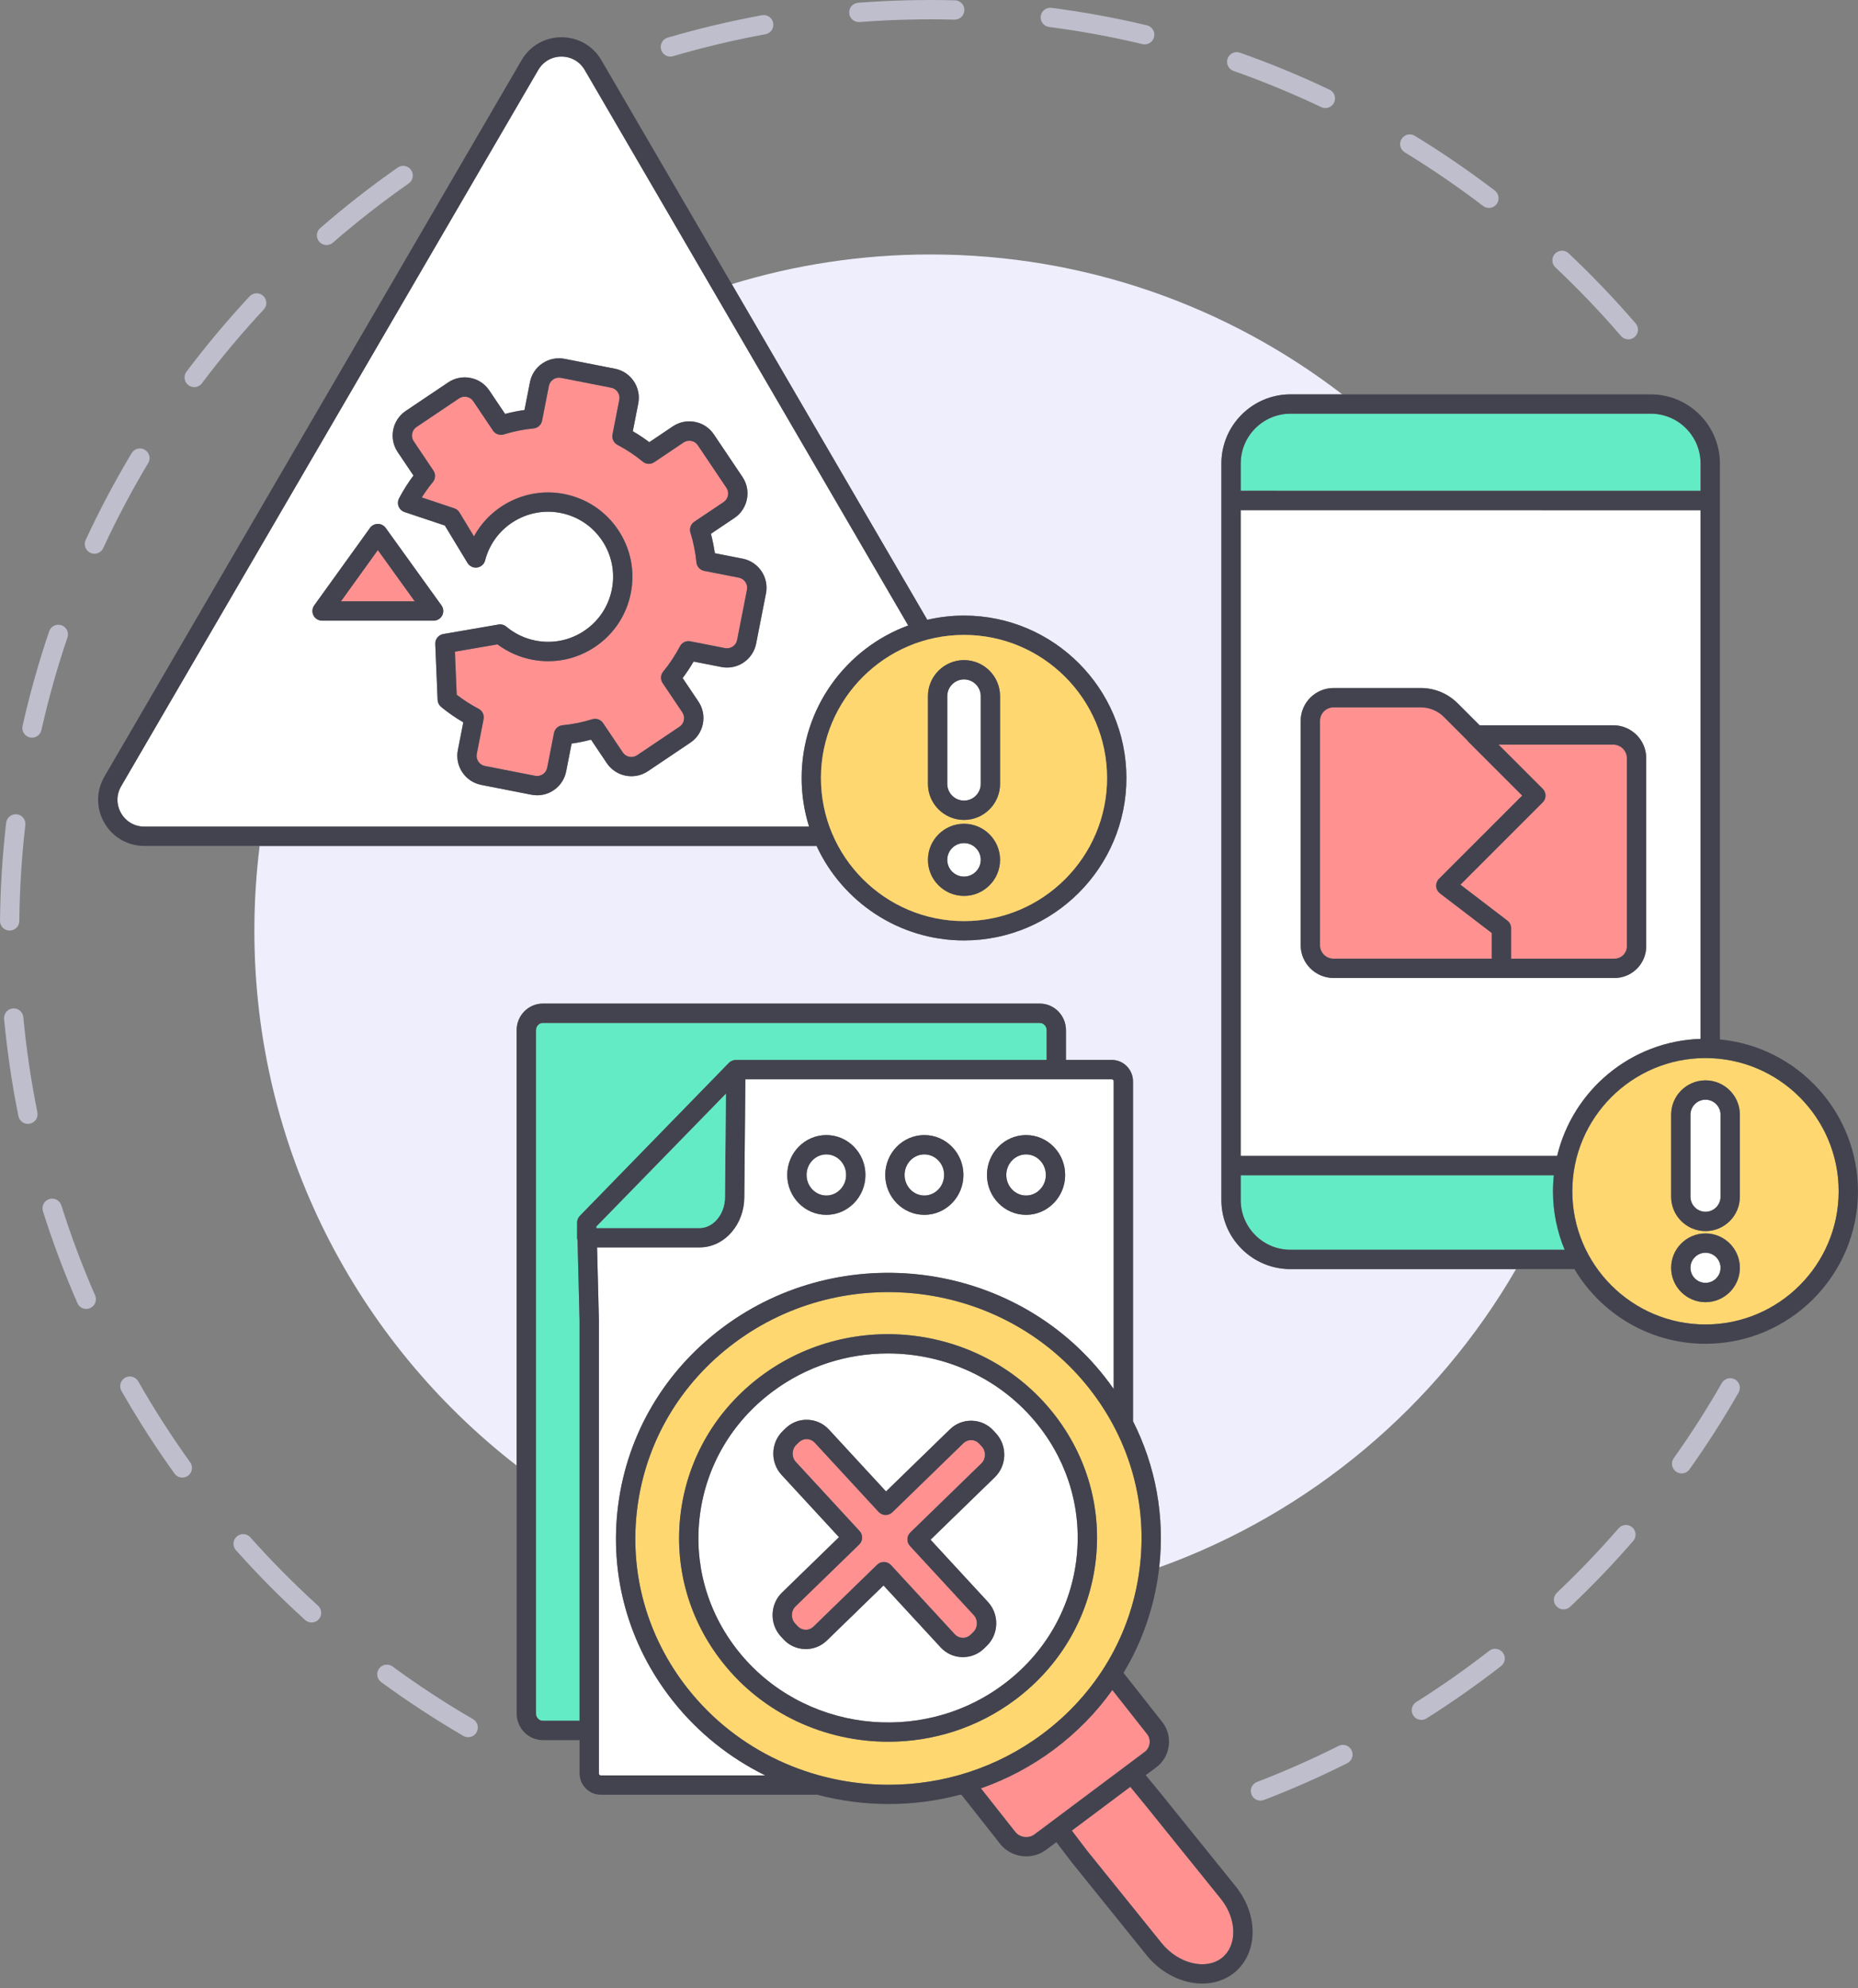 <svg width="300" height="321" viewBox="0 0 300 321" fill="none" xmlns="http://www.w3.org/2000/svg">
<rect x="0" y="0" width="300" height="321" fill="#808080" stroke="none"/>
<g clip-path="url(#clip0_1_19)">
<path d="M22.319 223.045C21.892 222.296 20.94 222.035 20.192 222.461C19.444 222.887 19.182 223.84 19.608 224.588C22.215 229.162 25.096 233.651 28.172 237.933C28.478 238.356 28.954 238.584 29.44 238.584C29.756 238.584 30.075 238.49 30.35 238.289C31.051 237.785 31.208 236.809 30.705 236.111C27.689 231.917 24.868 227.521 22.319 223.041V223.045Z" fill="#BEBECC"/>
<path d="M40.424 248.231C39.85 247.587 38.864 247.533 38.22 248.107C37.575 248.681 37.522 249.667 38.095 250.311C41.604 254.244 45.358 258.033 49.26 261.576C49.558 261.848 49.934 261.982 50.306 261.982C50.732 261.982 51.155 261.811 51.46 261.472C52.041 260.834 51.994 259.848 51.353 259.267C47.532 255.798 43.855 252.087 40.42 248.234L40.424 248.231Z" fill="#BEBECC"/>
<path d="M30.42 62.194C30.702 62.406 31.03 62.507 31.356 62.507C31.829 62.507 32.299 62.292 32.604 61.886C35.707 57.762 39.062 53.759 42.581 49.98C43.168 49.35 43.134 48.363 42.504 47.776C41.873 47.189 40.886 47.222 40.299 47.853C36.707 51.709 33.278 55.799 30.111 60.01C29.595 60.698 29.732 61.678 30.42 62.194V62.194Z" fill="#BEBECC"/>
<path d="M14.593 89.267C14.804 89.364 15.029 89.411 15.247 89.411C15.837 89.411 16.401 89.076 16.663 88.505C18.83 83.824 21.275 79.204 23.929 74.774C24.372 74.036 24.13 73.076 23.392 72.633C22.654 72.191 21.695 72.432 21.252 73.17C18.541 77.697 16.045 82.415 13.831 87.193C13.469 87.975 13.808 88.901 14.593 89.263V89.267Z" fill="#BEBECC"/>
<path d="M52.728 39.568C53.091 39.568 53.456 39.441 53.752 39.186C57.646 35.797 61.766 32.582 65.989 29.622C66.694 29.129 66.868 28.156 66.372 27.448C65.879 26.744 64.906 26.569 64.198 27.066C59.884 30.086 55.677 33.371 51.702 36.83C51.051 37.397 50.984 38.38 51.548 39.031C51.856 39.387 52.289 39.568 52.725 39.568H52.728Z" fill="#BEBECC"/>
<path d="M1.56 150.26C2.415 150.26 3.11 149.572 3.12 148.716C3.173 143.542 3.502 138.324 4.093 133.214C4.19 132.358 3.579 131.583 2.721 131.486C1.865 131.385 1.09 131.999 0.993 132.858C0.389 138.073 0.057 143.398 -1.35295e-05 148.683C-0.01 149.545 0.681 150.25 1.543 150.26H1.56V150.26Z" fill="#BEBECC"/>
<path d="M3.764 164.239C3.683 163.38 2.922 162.746 2.066 162.833C1.208 162.914 0.58 163.675 0.661 164.531C1.154 169.786 1.932 175.067 2.976 180.221C3.127 180.963 3.777 181.473 4.502 181.473C4.606 181.473 4.71 181.463 4.814 181.443C5.659 181.272 6.206 180.45 6.035 179.604C5.015 174.554 4.254 169.383 3.767 164.239H3.764Z" fill="#BEBECC"/>
<path d="M9.92 100.954C9.104 100.676 8.219 101.115 7.94 101.931C6.246 106.92 4.8 112.061 3.643 117.208C3.455 118.05 3.982 118.883 4.824 119.074C4.938 119.101 5.055 119.111 5.166 119.111C5.881 119.111 6.525 118.618 6.686 117.893C7.816 112.853 9.232 107.823 10.893 102.934C11.171 102.118 10.732 101.233 9.916 100.954H9.92Z" fill="#BEBECC"/>
<path d="M9.906 194.633C9.648 193.811 8.769 193.355 7.951 193.613C7.129 193.872 6.672 194.747 6.931 195.57C8.514 200.589 10.389 205.586 12.499 210.414C12.754 211.002 13.328 211.351 13.928 211.351C14.136 211.351 14.348 211.307 14.553 211.22C15.341 210.874 15.703 209.955 15.358 209.166C13.291 204.438 11.46 199.549 9.906 194.63V194.633Z" fill="#BEBECC"/>
<path d="M76.382 277.598C71.924 275.005 67.549 272.142 63.386 269.089C62.692 268.579 61.715 268.73 61.206 269.424C60.696 270.119 60.847 271.095 61.541 271.606C65.795 274.723 70.26 277.645 74.812 280.293C75.06 280.437 75.329 280.504 75.594 280.504C76.13 280.504 76.654 280.226 76.942 279.729C77.375 278.984 77.124 278.028 76.379 277.595L76.382 277.598Z" fill="#BEBECC"/>
<path d="M280.14 222.739C279.392 222.31 278.44 222.571 278.01 223.316C275.635 227.467 273.025 231.547 270.251 235.45C269.751 236.151 269.915 237.128 270.62 237.624C270.895 237.819 271.21 237.913 271.522 237.913C272.009 237.913 272.492 237.685 272.794 237.255C275.625 233.269 278.292 229.101 280.717 224.863C281.147 224.115 280.885 223.162 280.14 222.732V222.739Z" fill="#BEBECC"/>
<path d="M216.134 281.91C211.856 284.058 207.425 286.014 202.963 287.729C202.158 288.038 201.756 288.94 202.068 289.746C202.306 290.366 202.896 290.745 203.524 290.745C203.708 290.745 203.899 290.712 204.084 290.641C208.643 288.89 213.168 286.893 217.536 284.699C218.307 284.313 218.616 283.373 218.23 282.605C217.845 281.833 216.905 281.525 216.137 281.91H216.134Z" fill="#BEBECC"/>
<path d="M261.348 246.771C258.211 250.382 254.86 253.882 251.384 257.174C250.76 257.767 250.734 258.754 251.324 259.378C251.629 259.704 252.042 259.865 252.458 259.865C252.844 259.865 253.229 259.724 253.531 259.439C257.077 256.08 260.502 252.506 263.706 248.818C264.27 248.167 264.203 247.181 263.552 246.617C262.901 246.053 261.915 246.12 261.351 246.771H261.348Z" fill="#BEBECC"/>
<path d="M240.455 266.556C236.678 269.492 232.712 272.277 228.667 274.83C227.939 275.29 227.721 276.253 228.18 276.981C228.475 277.451 228.982 277.709 229.502 277.709C229.787 277.709 230.076 277.632 230.334 277.468C234.463 274.86 238.513 272.018 242.37 269.019C243.051 268.488 243.172 267.509 242.645 266.831C242.115 266.15 241.136 266.029 240.458 266.556H240.455Z" fill="#BEBECC"/>
<path d="M169.39 4.355C174.445 5.013 179.518 5.943 184.466 7.124C184.586 7.154 184.707 7.167 184.828 7.167C185.533 7.167 186.173 6.684 186.344 5.969C186.546 5.131 186.026 4.288 185.187 4.09C180.135 2.886 174.955 1.936 169.789 1.265C168.937 1.154 168.152 1.758 168.041 2.611C167.931 3.463 168.534 4.248 169.387 4.359L169.39 4.355Z" fill="#BEBECC"/>
<path d="M138.668 3.564C138.708 3.564 138.748 3.564 138.789 3.56C143.848 3.171 149.027 3.04 154.113 3.171C154.968 3.198 155.69 2.513 155.713 1.651C155.736 0.789 155.055 0.074 154.193 0.05C149 -0.084 143.717 0.05 138.551 0.446C137.692 0.513 137.048 1.262 137.115 2.121C137.179 2.939 137.863 3.56 138.668 3.56V3.564Z" fill="#BEBECC"/>
<path d="M108.241 9.137C108.386 9.137 108.536 9.117 108.681 9.073C113.562 7.637 118.577 6.446 123.589 5.53C124.438 5.376 124.998 4.564 124.843 3.715C124.689 2.866 123.874 2.305 123.029 2.46C117.909 3.396 112.787 4.614 107.802 6.08C106.977 6.322 106.504 7.191 106.745 8.016C106.946 8.698 107.567 9.137 108.241 9.137V9.137Z" fill="#BEBECC"/>
<path d="M199.166 11.452C203.966 13.144 208.73 15.113 213.333 17.298C213.547 17.402 213.775 17.449 214 17.449C214.584 17.449 215.144 17.12 215.409 16.559C215.778 15.781 215.449 14.851 214.671 14.479C209.971 12.244 205.104 10.234 200.202 8.506C199.391 8.221 198.498 8.647 198.213 9.459C197.928 10.271 198.354 11.164 199.166 11.449V11.452Z" fill="#BEBECC"/>
<path d="M226.811 24.596C231.152 27.247 235.409 30.163 239.459 33.253C239.74 33.468 240.072 33.572 240.405 33.572C240.874 33.572 241.337 33.361 241.646 32.958C242.169 32.273 242.038 31.294 241.354 30.77C237.218 27.613 232.873 24.636 228.438 21.928C227.704 21.479 226.744 21.71 226.295 22.448C225.845 23.187 226.077 24.143 226.815 24.593L226.811 24.596Z" fill="#BEBECC"/>
<path d="M261.733 54.255C262.042 54.614 262.478 54.796 262.914 54.796C263.277 54.796 263.639 54.671 263.931 54.416C264.582 53.853 264.655 52.87 264.095 52.215C260.7 48.276 257.06 44.471 253.28 40.904C252.652 40.313 251.666 40.343 251.076 40.968C250.485 41.595 250.515 42.581 251.139 43.172C254.843 46.665 258.409 50.393 261.733 54.252V54.255Z" fill="#BEBECC"/>
<path d="M200.481 201.65C198.374 199.542 197.213 196.737 197.213 193.758V188.201V80.808V74.835C197.213 68.681 202.219 63.674 208.371 63.674H216.724C198.314 49.514 175.264 41.088 150.245 41.088C139.081 41.088 128.305 42.769 118.161 45.883L149.722 100.082C151.63 99.639 153.613 99.397 155.653 99.397C170.111 99.397 181.873 111.162 181.873 125.624C181.873 140.086 170.111 151.851 155.653 151.851C145.106 151.851 136.001 145.586 131.845 136.586C131.818 136.586 131.788 136.596 131.761 136.596H41.923C41.363 141.083 41.071 145.653 41.071 150.29C41.071 185.419 57.657 216.666 83.42 236.641V166.346C83.42 163.974 85.316 162.048 87.65 162.048H167.884C170.215 162.048 172.114 163.977 172.114 166.346V171.148H179.528C181.41 171.148 182.939 172.702 182.939 174.611V229.484C186.613 236.745 188.095 244.869 187.173 253.076C211.585 244.298 231.964 227.074 244.789 204.918H208.374C205.392 204.918 202.591 203.757 200.484 201.65H200.481Z" fill="#EEEEFD"/>
<path d="M93.578 213.166L93.256 200.301C93.212 200.157 93.182 200.009 93.182 199.858V197.415C93.182 197.361 93.192 197.311 93.196 197.261C93.199 197.217 93.199 197.173 93.209 197.13C93.219 197.069 93.239 197.016 93.259 196.959C93.273 196.918 93.279 196.878 93.296 196.838C93.32 196.778 93.353 196.721 93.387 196.66C93.404 196.63 93.417 196.596 93.437 196.566C93.487 196.489 93.548 196.415 93.612 196.348C93.618 196.341 93.622 196.335 93.628 196.328L117.691 171.625C117.986 171.323 118.389 171.155 118.808 171.155H168.997V166.353C168.997 165.702 168.501 165.175 167.887 165.175H87.654C87.043 165.175 86.543 165.705 86.543 166.353V276.682C86.543 277.333 87.04 277.86 87.654 277.86H93.581V213.169L93.578 213.166Z" fill="#63EBC6"/>
<path d="M123.565 286.679C117.872 283.873 112.72 279.82 108.58 274.568C101.448 265.519 98.335 254.298 99.821 242.973C101.317 231.544 107.302 221.387 116.672 214.374C135.894 199.982 163.553 203.522 178.323 222.259C178.847 222.92 179.343 223.598 179.823 224.283V174.614C179.823 174.433 179.685 174.272 179.531 174.272H120.352L120.177 193.372C120.157 195.489 119.416 197.489 118.087 199.002C116.715 200.563 114.894 201.422 112.955 201.422C112.934 201.422 112.914 201.422 112.891 201.422H96.406L96.701 213.112C96.701 213.126 96.701 213.139 96.701 213.152V286.343C96.701 286.528 96.835 286.682 96.993 286.682H123.572L123.565 286.679ZM165.67 183.282C169.152 183.282 171.983 186.171 171.983 189.721C171.983 193.271 169.152 196.163 165.67 196.163C162.187 196.163 159.356 193.274 159.356 189.721C159.356 186.167 162.187 183.282 165.67 183.282ZM149.245 183.282C152.727 183.282 155.559 186.171 155.559 189.721C155.559 193.271 152.727 196.163 149.245 196.163C145.763 196.163 142.932 193.274 142.932 189.721C142.932 186.167 145.763 183.282 149.245 183.282ZM133.421 183.282C136.903 183.282 139.735 186.171 139.735 189.721C139.735 193.271 136.903 196.163 133.421 196.163C129.939 196.163 127.108 193.274 127.108 189.721C127.108 186.167 129.939 183.282 133.421 183.282Z" fill="white"/>
<path d="M162.053 271.955C168.561 267.082 172.718 260.032 173.758 252.103C174.788 244.255 172.627 236.473 167.679 230.195C161.657 222.555 152.553 218.541 143.354 218.541C136.84 218.541 130.275 220.551 124.719 224.712C118.211 229.584 114.055 236.634 113.015 244.563C111.985 252.412 114.145 260.193 119.094 266.472C129.382 279.525 148.655 281.984 162.053 271.955V271.955ZM126.383 231.071L126.829 230.638C127.785 229.709 129.04 229.212 130.372 229.252C131.704 229.289 132.935 229.85 133.841 230.833L143.056 240.825L153.381 230.789C154.338 229.86 155.599 229.37 156.924 229.403C158.256 229.44 159.487 230.001 160.393 230.984L160.815 231.443C162.667 233.447 162.58 236.624 160.628 238.527L150.245 248.62L159.517 258.67C161.366 260.677 161.282 263.854 159.329 265.754L158.883 266.186C157.961 267.086 156.753 267.576 155.475 267.576C155.431 267.576 155.384 267.576 155.341 267.576C154.009 267.539 152.778 266.978 151.869 265.995L142.653 256.002L133.512 264.888C132.556 265.817 131.294 266.311 129.966 266.274C128.638 266.237 127.403 265.676 126.497 264.693L126.075 264.234C124.226 262.227 124.31 259.049 126.262 257.15L135.461 248.208L126.189 238.154C124.34 236.148 124.424 232.97 126.38 231.071H126.383Z" fill="white"/>
<path d="M185.033 291.608L182.503 288.517L173.06 295.587L175.522 298.822L187.569 313.764C190.222 317.056 194.65 318.163 197.237 316.184C198.542 315.184 198.961 313.768 199.082 312.758C199.33 310.694 198.606 308.436 197.096 306.567L185.036 291.608H185.033Z" fill="#FF9191"/>
<path d="M170.229 282.451C166.542 285.209 162.543 287.303 158.387 288.762L163.932 295.796C164.663 296.725 166.089 296.903 167.048 296.185L184.798 282.9C185.254 282.558 185.546 282.061 185.62 281.504C185.693 280.954 185.543 280.41 185.197 279.974L179.605 272.881C177.042 276.478 173.895 279.706 170.229 282.451V282.451Z" fill="#FF9191"/>
<path d="M175.871 224.189C162.14 206.767 136.42 203.485 118.54 216.87C109.851 223.377 104.3 232.789 102.914 243.379C101.542 253.862 104.424 264.25 111.032 272.636C119.07 282.833 131.221 288.189 143.495 288.189C152.191 288.189 160.946 285.504 168.36 279.954C177.049 273.448 182.601 264.036 183.986 253.449C185.361 242.966 182.476 232.574 175.871 224.192V224.189ZM116.648 268.401C111.173 261.455 108.788 252.845 109.925 244.157C111.076 235.389 115.665 227.595 122.854 222.212C137.594 211.176 158.803 213.891 170.131 228.262C175.606 235.208 177.991 243.819 176.854 252.506C175.703 261.274 171.114 269.069 163.925 274.451C157.816 279.025 150.597 281.236 143.432 281.236C133.304 281.236 123.284 276.817 116.648 268.401Z" fill="#FFD770"/>
<path d="M182.939 229.484V174.611C182.939 172.702 181.41 171.148 179.528 171.148H172.114V166.346C172.114 163.974 170.218 162.048 167.884 162.048H87.65C85.319 162.048 83.42 163.977 83.42 166.346V276.676C83.42 279.048 85.316 280.974 87.65 280.974H93.578V286.333C93.578 288.242 95.108 289.792 96.99 289.792H131.928C135.702 290.789 139.597 291.296 143.505 291.296C147.414 291.296 151.248 290.792 155.032 289.792H155.23L161.483 297.725C162.526 299.05 164.106 299.748 165.7 299.748C166.827 299.748 167.961 299.399 168.917 298.681L170.561 297.45L173.053 300.721C173.053 300.721 173.07 300.745 173.08 300.755L185.14 315.714C187.529 318.673 190.937 320.284 194.12 320.284C195.942 320.284 197.693 319.757 199.136 318.653C200.826 317.358 201.91 315.392 202.182 313.12C202.527 310.228 201.561 307.12 199.525 304.597L187.455 289.628L185.002 286.635L186.666 285.39C187.804 284.541 188.532 283.3 188.713 281.9C188.894 280.508 188.518 279.135 187.646 278.031L181.41 270.119C184.372 265.19 186.314 259.683 187.079 253.841C187.113 253.583 187.143 253.325 187.17 253.066C188.092 244.862 186.609 236.735 182.936 229.474L182.939 229.484ZM185.62 281.508C185.546 282.065 185.254 282.561 184.798 282.904L167.048 296.188C166.092 296.906 164.667 296.725 163.932 295.799L158.387 288.766C162.543 287.306 166.542 285.212 170.229 282.454C173.895 279.709 177.042 276.481 179.605 272.884L185.197 279.978C185.543 280.414 185.694 280.957 185.62 281.508V281.508ZM199.082 312.758C198.961 313.768 198.542 315.184 197.237 316.184C194.65 318.163 190.222 317.056 187.569 313.764L175.522 298.822L173.06 295.587L182.503 288.517L185.033 291.608L197.093 306.567C198.602 308.439 199.327 310.694 199.079 312.758H199.082ZM96.698 286.336V213.146C96.698 213.146 96.698 213.119 96.698 213.106L96.403 201.415H112.887C112.908 201.415 112.928 201.415 112.951 201.415C114.894 201.415 116.715 200.559 118.084 198.996C119.412 197.482 120.157 195.486 120.174 193.365L120.348 174.265H179.528C179.682 174.265 179.82 174.426 179.82 174.608V224.276C179.34 223.592 178.843 222.917 178.32 222.253C163.549 203.512 135.894 199.975 116.668 214.367C107.299 221.38 101.317 231.537 99.818 242.966C98.335 254.291 101.445 265.512 108.577 274.562C112.716 279.813 117.869 283.87 123.562 286.672H96.983C96.825 286.672 96.691 286.517 96.691 286.333L96.698 286.336ZM86.54 276.676V166.346C86.54 165.695 87.037 165.169 87.65 165.169H167.884C168.494 165.169 168.994 165.699 168.994 166.346V171.148H118.805C118.386 171.148 117.98 171.319 117.688 171.618L93.625 196.321C93.625 196.321 93.615 196.335 93.608 196.341C93.544 196.408 93.484 196.482 93.434 196.559C93.414 196.59 93.404 196.623 93.383 196.653C93.35 196.71 93.316 196.768 93.293 196.831C93.276 196.872 93.269 196.912 93.256 196.952C93.239 197.009 93.219 197.066 93.206 197.123C93.199 197.167 93.196 197.21 93.192 197.254C93.186 197.304 93.179 197.355 93.179 197.408V199.851C93.179 200.002 93.209 200.15 93.253 200.294L93.575 213.159V277.85H87.647C87.037 277.85 86.537 277.32 86.537 276.672L86.54 276.676ZM117.208 176.608L117.057 193.338C117.044 194.707 116.578 195.986 115.742 196.935C114.971 197.811 113.981 198.294 112.934 198.294C112.924 198.294 112.914 198.294 112.901 198.294H96.299V198.046L117.205 176.608H117.208ZM183.986 253.446C182.597 264.032 177.049 273.448 168.36 279.951C160.946 285.501 152.191 288.185 143.495 288.185C131.217 288.185 119.07 282.83 111.032 272.632C104.424 264.247 101.542 253.858 102.914 243.376C104.303 232.789 109.851 223.373 118.54 216.867C136.42 203.482 162.14 206.764 175.871 224.185C182.48 232.571 185.361 242.96 183.986 253.442V253.446Z" fill="#43434F"/>
<path d="M163.925 274.451C171.111 269.069 175.703 261.277 176.854 252.506C177.991 243.815 175.606 235.205 170.131 228.262C158.803 213.891 137.594 211.176 122.854 222.212C115.665 227.595 111.076 235.386 109.925 244.157C108.788 252.848 111.173 261.458 116.648 268.401C123.28 276.817 133.304 281.236 143.432 281.236C150.597 281.236 157.816 279.025 163.925 274.451ZM119.097 266.472C114.149 260.193 111.988 252.412 113.018 244.563C114.058 236.634 118.215 229.584 124.723 224.712C130.278 220.555 136.84 218.541 143.358 218.541C152.556 218.541 161.657 222.555 167.682 230.195C172.63 236.473 174.791 244.255 173.761 252.103C172.721 260.032 168.565 267.082 162.057 271.955C148.658 281.988 129.389 279.528 119.097 266.472V266.472Z" fill="#43434F"/>
<path d="M138.789 247.208C139.362 247.828 139.336 248.795 138.728 249.385L128.44 259.385C127.698 260.103 127.668 261.355 128.369 262.116L128.792 262.576C129.124 262.935 129.57 263.14 130.053 263.153C130.526 263.17 130.989 262.989 131.338 262.65L141.627 252.647C141.919 252.365 142.308 252.204 142.714 252.204C142.727 252.204 142.74 252.204 142.757 252.204C143.177 252.214 143.576 252.395 143.861 252.707L154.163 263.878C154.495 264.237 154.941 264.442 155.424 264.455C155.904 264.468 156.36 264.287 156.709 263.952L157.155 263.519C157.893 262.801 157.927 261.549 157.226 260.787L146.924 249.62C146.35 248.999 146.377 248.033 146.984 247.443L158.457 236.289C159.198 235.571 159.229 234.319 158.528 233.561L158.105 233.101C157.773 232.742 157.327 232.537 156.843 232.524C156.364 232.514 155.908 232.688 155.559 233.027L144.086 244.178C143.784 244.47 143.375 244.627 142.955 244.617C142.536 244.607 142.137 244.426 141.852 244.114L131.549 232.943C131.217 232.584 130.771 232.38 130.288 232.366C129.808 232.353 129.352 232.531 129.003 232.87L128.557 233.302C127.819 234.02 127.785 235.272 128.487 236.03L138.789 247.201V247.208Z" fill="#FF9191"/>
<path d="M135.468 248.208L126.269 257.15C124.313 259.049 124.23 262.227 126.081 264.234L126.504 264.693C127.41 265.676 128.641 266.237 129.973 266.274C131.301 266.311 132.559 265.817 133.519 264.888L142.66 256.002L151.875 265.995C152.784 266.978 154.016 267.539 155.347 267.576C155.394 267.576 155.438 267.576 155.482 267.576C156.76 267.576 157.964 267.086 158.89 266.186L159.336 265.754C161.292 263.854 161.376 260.677 159.524 258.67L150.252 248.617L160.634 238.524C162.59 236.624 162.674 233.447 160.822 231.44L160.399 230.98C159.494 229.997 158.259 229.437 156.931 229.4C155.606 229.363 154.344 229.856 153.388 230.786L143.063 240.822L133.847 230.829C132.942 229.846 131.707 229.286 130.379 229.249C129.047 229.209 127.792 229.705 126.836 230.635L126.39 231.068C124.434 232.967 124.35 236.144 126.199 238.151L135.471 248.204L135.468 248.208ZM128.56 233.309L129.007 232.876C129.355 232.537 129.808 232.359 130.291 232.373C130.774 232.386 131.221 232.591 131.553 232.95L141.855 244.121C142.14 244.429 142.539 244.61 142.959 244.624C143.378 244.634 143.787 244.476 144.089 244.184L155.562 233.034C155.911 232.695 156.367 232.521 156.847 232.531C157.33 232.544 157.776 232.749 158.108 233.108L158.531 233.567C159.232 234.326 159.198 235.577 158.46 236.295L146.988 247.449C146.38 248.04 146.353 249.006 146.927 249.627L157.229 260.794C157.93 261.556 157.897 262.804 157.159 263.526L156.713 263.958C156.364 264.297 155.908 264.478 155.428 264.462C154.945 264.448 154.495 264.244 154.166 263.885L143.864 252.714C143.579 252.405 143.18 252.224 142.761 252.211C142.747 252.211 142.73 252.211 142.717 252.211C142.311 252.211 141.922 252.368 141.63 252.654L131.341 262.656C130.993 262.995 130.53 263.177 130.057 263.16C129.574 263.146 129.127 262.942 128.795 262.583L128.373 262.123C127.671 261.361 127.702 260.113 128.443 259.392L138.732 249.392C139.339 248.801 139.366 247.835 138.792 247.214L128.49 236.044C127.789 235.282 127.822 234.034 128.56 233.316V233.309Z" fill="#43434F"/>
<path d="M96.302 198.294H112.904C112.904 198.294 112.924 198.294 112.938 198.294C113.984 198.294 114.974 197.814 115.746 196.935C116.581 195.986 117.047 194.707 117.061 193.338L117.212 176.608L96.305 198.046V198.294H96.302Z" fill="#63EBC6"/>
<path d="M133.425 193.039C135.186 193.039 136.618 191.55 136.618 189.718C136.618 187.885 135.186 186.399 133.425 186.399C131.663 186.399 130.231 187.889 130.231 189.718C130.231 191.546 131.663 193.039 133.425 193.039Z" fill="white"/>
<path d="M133.425 196.16C136.907 196.16 139.738 193.271 139.738 189.718C139.738 186.164 136.907 183.278 133.425 183.278C129.943 183.278 127.111 186.167 127.111 189.718C127.111 193.268 129.943 196.16 133.425 196.16ZM133.425 186.399C135.186 186.399 136.618 187.889 136.618 189.718C136.618 191.546 135.186 193.04 133.425 193.04C131.663 193.04 130.231 191.55 130.231 189.718C130.231 187.885 131.663 186.399 133.425 186.399Z" fill="#43434F"/>
<path d="M149.249 193.039C151.01 193.039 152.442 191.55 152.442 189.718C152.442 187.885 151.01 186.399 149.249 186.399C147.487 186.399 146.055 187.889 146.055 189.718C146.055 191.546 147.487 193.039 149.249 193.039Z" fill="white"/>
<path d="M149.249 196.16C152.731 196.16 155.562 193.271 155.562 189.718C155.562 186.164 152.731 183.278 149.249 183.278C145.766 183.278 142.935 186.167 142.935 189.718C142.935 193.268 145.766 196.16 149.249 196.16ZM149.249 186.399C151.01 186.399 152.442 187.889 152.442 189.718C152.442 191.546 151.01 193.04 149.249 193.04C147.487 193.04 146.055 191.55 146.055 189.718C146.055 187.885 147.487 186.399 149.249 186.399Z" fill="#43434F"/>
<path d="M165.673 193.039C167.434 193.039 168.867 191.55 168.867 189.718C168.867 187.885 167.434 186.399 165.673 186.399C163.912 186.399 162.479 187.889 162.479 189.718C162.479 191.546 163.912 193.039 165.673 193.039Z" fill="white"/>
<path d="M165.673 196.16C169.155 196.16 171.986 193.271 171.986 189.718C171.986 186.164 169.155 183.278 165.673 183.278C162.191 183.278 159.359 186.167 159.359 189.718C159.359 193.268 162.191 196.16 165.673 196.16V196.16ZM162.479 189.718C162.479 187.885 163.912 186.399 165.673 186.399C167.434 186.399 168.867 187.889 168.867 189.718C168.867 191.546 167.434 193.04 165.673 193.04C163.912 193.04 162.479 191.55 162.479 189.718Z" fill="#43434F"/>
<path d="M130.634 133.476C129.855 130.996 129.433 128.359 129.433 125.627C129.433 114.333 136.608 104.682 146.639 100.998L94.403 11.291C93.618 9.942 92.216 9.137 90.656 9.137C89.096 9.137 87.694 9.942 86.909 11.291L19.561 126.953C18.769 128.312 18.766 129.936 19.547 131.298C20.329 132.66 21.735 133.472 23.308 133.472H130.634V133.476ZM65.513 66.355L72.37 61.745C73.43 61.033 74.705 60.775 75.956 61.02C77.211 61.265 78.291 61.986 79.005 63.044L81.555 66.835C82.582 66.563 83.628 66.352 84.688 66.204L85.567 61.718C85.812 60.463 86.53 59.383 87.59 58.668C88.65 57.956 89.925 57.698 91.176 57.943L99.284 59.534C100.539 59.779 101.619 60.497 102.334 61.557C103.045 62.617 103.303 63.892 103.058 65.144L102.179 69.63C103.105 70.167 103.994 70.758 104.843 71.399L108.634 68.849C109.694 68.137 110.969 67.879 112.22 68.124C113.474 68.369 114.555 69.09 115.269 70.147L119.879 77.006C120.59 78.066 120.848 79.341 120.603 80.593C120.358 81.848 119.637 82.928 118.58 83.643L114.79 86.193C115.061 87.22 115.269 88.267 115.42 89.327L119.905 90.206C122.492 90.713 124.186 93.23 123.679 95.82L122.089 103.93C121.583 106.518 119.063 108.209 116.477 107.702L111.992 106.823C111.455 107.746 110.865 108.638 110.224 109.487L112.773 113.279C114.243 115.467 113.659 118.443 111.472 119.916L104.615 124.527C102.428 125.996 99.452 125.416 97.979 123.225L95.43 119.433C94.403 119.705 93.357 119.913 92.297 120.064L91.418 124.55C91.173 125.805 90.451 126.886 89.395 127.6C88.596 128.137 87.677 128.416 86.738 128.416C86.429 128.416 86.117 128.385 85.809 128.325L77.701 126.735C75.114 126.228 73.42 123.711 73.93 121.121L74.809 116.634C73.544 115.9 72.343 115.064 71.226 114.145C70.884 113.863 70.676 113.447 70.659 113.004L70.283 103.981C70.25 103.199 70.803 102.511 71.578 102.377L80.367 100.863C80.834 100.746 81.35 100.85 81.749 101.182C83.098 102.316 84.735 103.098 86.476 103.437C89.227 103.977 92.025 103.41 94.353 101.847C96.681 100.28 98.261 97.904 98.798 95.149C99.338 92.394 98.771 89.599 97.208 87.27C95.644 84.942 93.266 83.361 90.512 82.824C85.077 81.76 79.727 85.119 78.335 90.478C78.301 90.602 78.254 90.723 78.194 90.837C77.925 91.327 77.415 91.636 76.858 91.649C76.298 91.659 75.778 91.377 75.49 90.901L71.826 84.854L65.318 82.68C64.557 82.425 64.114 81.636 64.292 80.855C64.322 80.724 64.369 80.59 64.433 80.472C65.114 79.177 65.895 77.942 66.764 76.784L64.215 72.993C62.745 70.805 63.326 67.828 65.516 66.355H65.513ZM50.739 97.746L59.743 85.24C60.035 84.834 60.508 84.593 61.008 84.593C61.508 84.593 61.981 84.834 62.272 85.24L71.276 97.746C71.618 98.223 71.665 98.847 71.4 99.37C71.135 99.894 70.599 100.219 70.012 100.219H52.004C51.417 100.219 50.883 99.89 50.615 99.37C50.347 98.85 50.397 98.223 50.739 97.746V97.746Z" fill="white"/>
<path d="M131.845 136.586C136.004 145.586 145.109 151.851 155.653 151.851C170.111 151.851 181.873 140.086 181.873 125.624C181.873 111.162 170.111 99.397 155.653 99.397C153.613 99.397 151.627 99.639 149.722 100.082L118.161 45.883L97.1 9.718C95.749 7.399 93.34 6.013 90.659 6.013C87.976 6.013 85.567 7.399 84.215 9.718L16.864 125.382C15.505 127.718 15.495 130.509 16.844 132.852C18.189 135.194 20.608 136.593 23.308 136.593H131.757C131.788 136.593 131.814 136.586 131.841 136.583L131.845 136.586ZM19.548 131.298C18.766 129.936 18.769 128.312 19.561 126.953L86.912 11.291C87.697 9.942 89.1 9.137 90.659 9.137C92.219 9.137 93.622 9.942 94.407 11.291L146.642 100.994C136.612 104.679 129.436 114.329 129.436 125.624C129.436 128.359 129.859 130.993 130.637 133.472H23.305C21.735 133.472 20.329 132.66 19.544 131.298H19.548ZM132.552 125.624C132.552 112.883 142.915 102.518 155.653 102.518C168.39 102.518 178.753 112.883 178.753 125.624C178.753 138.365 168.39 148.73 155.653 148.73C142.915 148.73 132.552 138.365 132.552 125.624Z" fill="#43434F"/>
<path d="M178.753 125.624C178.753 112.883 168.39 102.518 155.653 102.518C142.915 102.518 132.552 112.883 132.552 125.624C132.552 138.365 142.915 148.73 155.653 148.73C168.39 148.73 178.753 138.365 178.753 125.624ZM155.653 144.663C152.442 144.663 149.829 142.049 149.829 138.838C149.829 135.627 152.442 133.013 155.653 133.013C158.863 133.013 161.476 135.627 161.476 138.838C161.476 142.049 158.863 144.663 155.653 144.663ZM161.476 126.57C161.476 129.781 158.863 132.395 155.653 132.395C152.442 132.395 149.829 129.781 149.829 126.57V112.413C149.829 109.202 152.442 106.588 155.653 106.588C158.863 106.588 161.476 109.202 161.476 112.413V126.57Z" fill="#FFD770"/>
<path d="M155.653 109.705C154.163 109.705 152.949 110.92 152.949 112.41V126.567C152.949 128.057 154.163 129.271 155.653 129.271C157.142 129.271 158.356 128.057 158.356 126.567V112.41C158.356 110.92 157.142 109.705 155.653 109.705Z" fill="white"/>
<path d="M155.653 106.585C152.442 106.585 149.829 109.199 149.829 112.41V126.567C149.829 129.778 152.442 132.392 155.653 132.392C158.863 132.392 161.476 129.778 161.476 126.567V112.41C161.476 109.199 158.863 106.585 155.653 106.585ZM158.356 126.567C158.356 128.057 157.142 129.271 155.653 129.271C154.163 129.271 152.949 128.057 152.949 126.567V112.41C152.949 110.92 154.163 109.705 155.653 109.705C157.142 109.705 158.356 110.92 158.356 112.41V126.567Z" fill="#43434F"/>
<path d="M155.653 136.133C154.163 136.133 152.949 137.348 152.949 138.838C152.949 140.328 154.163 141.542 155.653 141.542C157.142 141.542 158.356 140.328 158.356 138.838C158.356 137.348 157.142 136.133 155.653 136.133Z" fill="white"/>
<path d="M155.653 133.013C152.442 133.013 149.829 135.627 149.829 138.838C149.829 142.049 152.442 144.663 155.653 144.663C158.863 144.663 161.476 142.049 161.476 138.838C161.476 135.627 158.863 133.013 155.653 133.013ZM155.653 141.542C154.163 141.542 152.949 140.328 152.949 138.838C152.949 137.348 154.163 136.133 155.653 136.133C157.142 136.133 158.356 137.348 158.356 138.838C158.356 140.328 157.142 141.542 155.653 141.542Z" fill="#43434F"/>
<path d="M69.985 75.986C70.371 76.559 70.334 77.314 69.894 77.848C69.25 78.63 68.653 79.459 68.11 80.324L73.356 82.079C73.705 82.197 74.004 82.435 74.195 82.75L76.533 86.613C79.314 81.516 85.175 78.606 91.112 79.771C94.682 80.472 97.768 82.519 99.798 85.539C101.827 88.559 102.559 92.189 101.861 95.76C101.16 99.33 99.113 102.417 96.094 104.447C93.075 106.477 89.445 107.209 85.876 106.511C83.863 106.115 81.958 105.269 80.327 104.048L73.457 105.232L73.745 112.175C74.846 113.031 76.033 113.792 77.281 114.45C77.892 114.772 78.217 115.453 78.086 116.131L76.989 121.731C76.815 122.631 77.402 123.506 78.301 123.681L86.409 125.271C87.308 125.449 88.184 124.859 88.358 123.959L89.455 118.359C89.589 117.681 90.15 117.171 90.834 117.108C92.471 116.95 94.081 116.624 95.628 116.141C96.289 115.936 97 116.188 97.386 116.762L100.566 121.497C101.076 122.258 102.112 122.46 102.87 121.95L109.727 117.339C110.489 116.829 110.69 115.792 110.18 115.034L107 110.299C106.614 109.725 106.651 108.97 107.091 108.437C108.121 107.185 109.03 105.816 109.794 104.36C110.117 103.749 110.798 103.42 111.475 103.555L117.074 104.652C117.97 104.826 118.849 104.239 119.023 103.34L120.613 95.23C120.788 94.33 120.201 93.454 119.302 93.28L113.703 92.183C113.025 92.049 112.515 91.488 112.451 90.804C112.294 89.169 111.968 87.555 111.485 86.009C111.281 85.351 111.532 84.636 112.106 84.25L116.839 81.069C117.208 80.821 117.457 80.445 117.544 80.009C117.628 79.573 117.54 79.13 117.292 78.764L112.683 71.905C112.173 71.144 111.136 70.942 110.378 71.452L105.645 74.633C105.071 75.019 104.316 74.982 103.783 74.543C102.535 73.513 101.163 72.603 99.707 71.838C99.097 71.516 98.771 70.835 98.902 70.157L99.999 64.557C100.083 64.121 99.996 63.678 99.747 63.312C99.499 62.943 99.123 62.694 98.687 62.607L90.579 61.017C90.143 60.929 89.7 61.02 89.334 61.268C88.965 61.517 88.717 61.892 88.63 62.329L87.533 67.929C87.402 68.607 86.839 69.114 86.154 69.181C84.52 69.342 82.907 69.664 81.36 70.147C80.703 70.352 79.988 70.1 79.603 69.526L76.422 64.792C76.174 64.423 75.798 64.174 75.362 64.087C74.926 64.003 74.483 64.09 74.118 64.339L67.261 68.949C66.499 69.459 66.298 70.496 66.808 71.254L69.988 75.989L69.985 75.986Z" fill="#FF9191"/>
<path d="M66.761 76.784C65.892 77.942 65.107 79.177 64.43 80.472C64.366 80.593 64.319 80.724 64.289 80.855C64.111 81.636 64.554 82.425 65.315 82.68L71.823 84.854L75.486 90.901C75.775 91.377 76.295 91.663 76.855 91.649C77.412 91.636 77.922 91.327 78.19 90.837C78.251 90.723 78.301 90.606 78.331 90.478C79.723 85.123 85.074 81.76 90.508 82.824C93.263 83.364 95.638 84.942 97.204 87.27C98.768 89.599 99.335 92.397 98.794 95.149C98.254 97.9 96.678 100.28 94.35 101.847C92.022 103.41 89.224 103.977 86.473 103.437C84.728 103.095 83.095 102.316 81.746 101.182C81.347 100.847 80.834 100.746 80.364 100.863L71.575 102.377C70.803 102.511 70.25 103.196 70.28 103.981L70.656 113.004C70.672 113.447 70.88 113.863 71.223 114.145C72.34 115.064 73.541 115.9 74.805 116.634L73.927 121.121C73.42 123.708 75.111 126.224 77.697 126.734L85.805 128.325C86.114 128.385 86.426 128.416 86.735 128.416C87.674 128.416 88.593 128.137 89.391 127.6C90.451 126.889 91.169 125.805 91.414 124.55L92.293 120.064C93.353 119.916 94.4 119.705 95.427 119.433L97.976 123.225C99.449 125.412 102.424 125.996 104.612 124.527L111.468 119.916C113.656 118.446 114.239 115.467 112.77 113.279L110.22 109.487C110.858 108.638 111.448 107.749 111.988 106.823L116.474 107.702C119.06 108.205 121.576 106.518 122.086 103.93L123.676 95.82C124.183 93.233 122.492 90.716 119.902 90.206L115.417 89.327C115.269 88.267 115.058 87.22 114.786 86.193L118.577 83.643C119.637 82.932 120.355 81.848 120.6 80.593C120.845 79.338 120.59 78.066 119.875 77.006L115.266 70.147C114.555 69.087 113.471 68.369 112.217 68.124C110.962 67.879 109.69 68.134 108.63 68.849L104.84 71.399C103.991 70.761 103.102 70.171 102.176 69.63L103.055 65.144C103.3 63.889 103.045 62.617 102.33 61.557C101.619 60.497 100.536 59.779 99.281 59.534L91.173 57.943C89.918 57.698 88.647 57.953 87.587 58.668C86.527 59.379 85.809 60.463 85.564 61.718L84.685 66.204C83.625 66.352 82.578 66.563 81.552 66.835L79.002 63.043C78.291 61.983 77.207 61.265 75.953 61.02C74.698 60.775 73.427 61.033 72.367 61.745L65.51 66.355C63.322 67.825 62.739 70.805 64.208 72.993L66.758 76.784H66.761ZM67.254 68.946L74.111 64.335C74.48 64.087 74.923 64 75.356 64.084C75.792 64.168 76.167 64.419 76.416 64.788L79.596 69.523C79.982 70.097 80.696 70.348 81.354 70.144C82.9 69.66 84.514 69.338 86.147 69.177C86.835 69.11 87.395 68.6 87.526 67.926L88.623 62.325C88.707 61.889 88.959 61.513 89.328 61.265C89.697 61.017 90.136 60.926 90.572 61.013L98.68 62.604C99.117 62.688 99.492 62.939 99.741 63.309C99.989 63.678 100.076 64.121 99.992 64.553L98.895 70.154C98.761 70.832 99.09 71.513 99.7 71.835C101.156 72.6 102.525 73.509 103.776 74.539C104.31 74.979 105.068 75.016 105.638 74.63L110.371 71.449C111.133 70.939 112.166 71.14 112.676 71.902L117.285 78.761C117.534 79.13 117.621 79.573 117.537 80.006C117.453 80.442 117.202 80.818 116.833 81.066L112.099 84.247C111.525 84.633 111.274 85.348 111.478 86.005C111.962 87.552 112.284 89.166 112.445 90.8C112.512 91.488 113.022 92.049 113.696 92.179L119.295 93.277C120.194 93.454 120.781 94.327 120.606 95.226L119.016 103.336C118.842 104.236 117.963 104.823 117.067 104.648L111.468 103.551C110.791 103.417 110.11 103.746 109.788 104.357C109.023 105.809 108.114 107.182 107.084 108.434C106.644 108.967 106.608 109.722 106.993 110.296L110.174 115.03C110.683 115.792 110.482 116.826 109.721 117.336L102.864 121.946C102.106 122.456 101.069 122.255 100.559 121.493L97.379 116.759C96.993 116.185 96.279 115.933 95.621 116.138C94.075 116.618 92.464 116.943 90.827 117.104C90.139 117.171 89.579 117.681 89.448 118.356L88.352 123.956C88.174 124.855 87.302 125.443 86.403 125.268L78.294 123.678C77.395 123.5 76.808 122.627 76.983 121.728L78.08 116.128C78.214 115.45 77.885 114.769 77.274 114.447C76.026 113.789 74.839 113.027 73.739 112.172L73.45 105.229L80.32 104.045C81.951 105.266 83.856 106.115 85.869 106.507C89.438 107.205 93.068 106.474 96.087 104.444C99.106 102.414 101.153 99.33 101.854 95.756C102.555 92.186 101.82 88.555 99.791 85.535C97.761 82.516 94.678 80.465 91.106 79.767C85.168 78.603 79.307 81.512 76.526 86.609L74.188 82.747C73.997 82.432 73.698 82.193 73.35 82.076L68.103 80.321C68.646 79.455 69.243 78.626 69.888 77.845C70.327 77.311 70.364 76.556 69.978 75.982L66.798 71.248C66.288 70.486 66.489 69.453 67.251 68.942L67.254 68.946Z" fill="#43434F"/>
<path d="M55.05 97.099H66.966L61.008 88.824L55.05 97.099Z" fill="#FF9191"/>
<path d="M52.004 100.219H70.012C70.599 100.219 71.132 99.89 71.4 99.37C71.669 98.85 71.618 98.223 71.276 97.746L62.273 85.24C61.981 84.834 61.508 84.593 61.008 84.593C60.508 84.593 60.035 84.834 59.743 85.24L50.739 97.746C50.397 98.223 50.35 98.847 50.615 99.37C50.88 99.894 51.417 100.219 52.004 100.219V100.219ZM55.05 97.099L61.008 88.82L66.966 97.099H55.05V97.099Z" fill="#43434F"/>
<path d="M274.582 167.742V82.385L239.68 82.378H200.333V186.651H251.428C253.947 176.061 263.32 168.105 274.585 167.746L274.582 167.742ZM210.008 152.599V116.41C210.008 113.48 212.393 111.094 215.322 111.094H229.395C231.646 111.094 233.762 111.97 235.356 113.564L238.902 117.111H260.489C263.421 117.111 265.803 119.497 265.803 122.426V152.79C265.803 155.615 263.505 157.917 260.677 157.917H215.318C212.39 157.917 210.005 155.532 210.005 152.602L210.008 152.599Z" fill="white"/>
<path d="M252.639 201.797C251.425 198.885 250.754 195.697 250.754 192.352C250.754 191.479 250.801 190.617 250.891 189.768H200.333V193.758C200.333 195.905 201.169 197.925 202.688 199.445C204.208 200.965 206.224 201.801 208.374 201.801H252.642L252.639 201.797Z" fill="#63EBC6"/>
<path d="M208.371 66.795C203.939 66.795 200.33 70.402 200.33 74.835V79.247L239.69 79.254H274.578V74.835C274.578 70.402 270.972 66.795 266.541 66.795H208.368H208.371Z" fill="#63EBC6"/>
<path d="M241.971 120.232L249.093 127.355C249.704 127.966 249.704 128.952 249.093 129.563L235.812 142.848L243.384 148.639C243.769 148.935 243.997 149.394 243.997 149.877V154.797H260.683C261.791 154.797 262.69 153.897 262.69 152.79V122.426C262.69 121.215 261.703 120.232 260.492 120.232H241.975H241.971Z" fill="#FF9191"/>
<path d="M240.874 150.649L232.501 144.244C232.145 143.972 231.921 143.556 231.894 143.106C231.864 142.656 232.028 142.217 232.347 141.898L245.785 128.456L237.104 119.772C237.023 119.691 236.956 119.604 236.896 119.51L233.155 115.769C232.152 114.765 230.82 114.212 229.401 114.212H215.329C214.117 114.212 213.135 115.195 213.135 116.406V152.595C213.135 153.807 214.117 154.79 215.329 154.79H240.878V150.643L240.874 150.649Z" fill="#FF9191"/>
<path d="M260.68 157.917C263.505 157.917 265.806 155.619 265.806 152.79V122.426C265.806 119.493 263.421 117.111 260.492 117.111H238.905L235.359 113.564C233.766 111.97 231.649 111.094 229.398 111.094H215.325C212.397 111.094 210.011 113.48 210.011 116.41V152.599C210.011 155.528 212.397 157.914 215.325 157.914H260.683L260.68 157.917ZM213.128 152.602V116.413C213.128 115.202 214.111 114.218 215.322 114.218H229.395C230.814 114.218 232.145 114.772 233.148 115.775L236.889 119.517C236.949 119.607 237.016 119.698 237.097 119.778L245.779 128.463L232.34 141.905C232.021 142.224 231.857 142.663 231.887 143.113C231.917 143.562 232.139 143.975 232.494 144.25L240.868 150.656V154.803H215.318C214.107 154.803 213.125 153.82 213.125 152.609L213.128 152.602ZM262.683 122.429V152.793C262.683 153.901 261.784 154.8 260.677 154.8H243.991V149.881C243.991 149.394 243.766 148.938 243.377 148.643L235.805 142.851L249.086 129.567C249.697 128.956 249.697 127.969 249.086 127.359L241.964 120.235H260.482C261.693 120.235 262.679 121.221 262.679 122.429H262.683Z" fill="#43434F"/>
<path d="M275.377 170.843C263.522 170.843 253.874 180.49 253.874 192.352C253.874 204.213 263.518 213.86 275.377 213.86C287.236 213.86 296.88 204.213 296.88 192.352C296.88 180.49 287.236 170.843 275.377 170.843ZM275.377 210.26C272.317 210.26 269.828 207.77 269.828 204.71C269.828 201.65 272.317 199.16 275.377 199.16C278.436 199.16 280.925 201.65 280.925 204.71C280.925 207.77 278.436 210.26 275.377 210.26ZM280.925 193.237C280.925 196.298 278.436 198.788 275.377 198.788C272.317 198.788 269.828 196.298 269.828 193.237V179.997C269.828 176.936 272.317 174.447 275.377 174.447C278.436 174.447 280.925 176.936 280.925 179.997V193.237Z" fill="#FFD770"/>
<path d="M277.702 167.836V80.824V74.838C277.702 68.684 272.696 63.678 266.544 63.678H208.371C202.219 63.678 197.21 68.684 197.21 74.838V80.811V188.204V193.761C197.21 196.741 198.371 199.546 200.477 201.653C202.584 203.76 205.389 204.921 208.368 204.921H254.206C258.503 212.136 266.38 216.981 275.37 216.981C288.946 216.981 299.993 205.931 299.993 192.352C299.993 179.557 290.188 169.014 277.698 167.836H277.702ZM275.373 213.86C263.518 213.86 253.87 204.213 253.87 192.352C253.87 180.49 263.515 170.843 275.373 170.843C287.232 170.843 296.877 180.49 296.877 192.352C296.877 204.213 287.232 213.86 275.373 213.86ZM202.685 199.445C201.165 197.925 200.33 195.908 200.33 193.758V189.768H250.888C250.801 190.617 250.75 191.479 250.75 192.352C250.75 195.697 251.425 198.888 252.636 201.797H208.368C206.221 201.797 204.201 200.962 202.681 199.442L202.685 199.445ZM274.582 74.838V79.257H239.693L200.333 79.251V74.838C200.333 70.406 203.939 66.798 208.371 66.798H266.544C270.976 66.798 274.582 70.406 274.582 74.838V74.838ZM200.33 82.378H239.677L274.578 82.385V167.746C263.317 168.105 253.944 176.061 251.421 186.651H200.326V82.378H200.33Z" fill="#43434F"/>
<path d="M275.377 177.564C274.038 177.564 272.948 178.654 272.948 179.993V193.234C272.948 194.573 274.038 195.664 275.377 195.664C276.715 195.664 277.806 194.573 277.806 193.234V179.993C277.806 178.654 276.715 177.564 275.377 177.564Z" fill="white"/>
<path d="M275.377 174.443C272.317 174.443 269.828 176.933 269.828 179.993V193.234C269.828 196.294 272.317 198.784 275.377 198.784C278.436 198.784 280.925 196.294 280.925 193.234V179.993C280.925 176.933 278.436 174.443 275.377 174.443ZM277.806 193.234C277.806 194.573 276.715 195.664 275.377 195.664C274.038 195.664 272.948 194.573 272.948 193.234V179.993C272.948 178.654 274.038 177.564 275.377 177.564C276.715 177.564 277.806 178.654 277.806 179.993V193.234Z" fill="#43434F"/>
<path d="M275.377 202.281C274.038 202.281 272.948 203.371 272.948 204.71C272.948 206.049 274.038 207.139 275.377 207.139C276.715 207.139 277.806 206.049 277.806 204.71C277.806 203.371 276.715 202.281 275.377 202.281Z" fill="white"/>
<path d="M275.377 199.16C272.317 199.16 269.828 201.65 269.828 204.71C269.828 207.77 272.317 210.26 275.377 210.26C278.436 210.26 280.925 207.77 280.925 204.71C280.925 201.65 278.436 199.16 275.377 199.16ZM275.377 207.139C274.038 207.139 272.948 206.049 272.948 204.71C272.948 203.371 274.038 202.281 275.377 202.281C276.715 202.281 277.806 203.371 277.806 204.71C277.806 206.049 276.715 207.139 275.377 207.139Z" fill="#43434F"/>
</g>
<defs>
<clipPath id="clip0_1_19">
<rect width="300" height="320.294" fill="white"/>
</clipPath>
</defs>
</svg>
